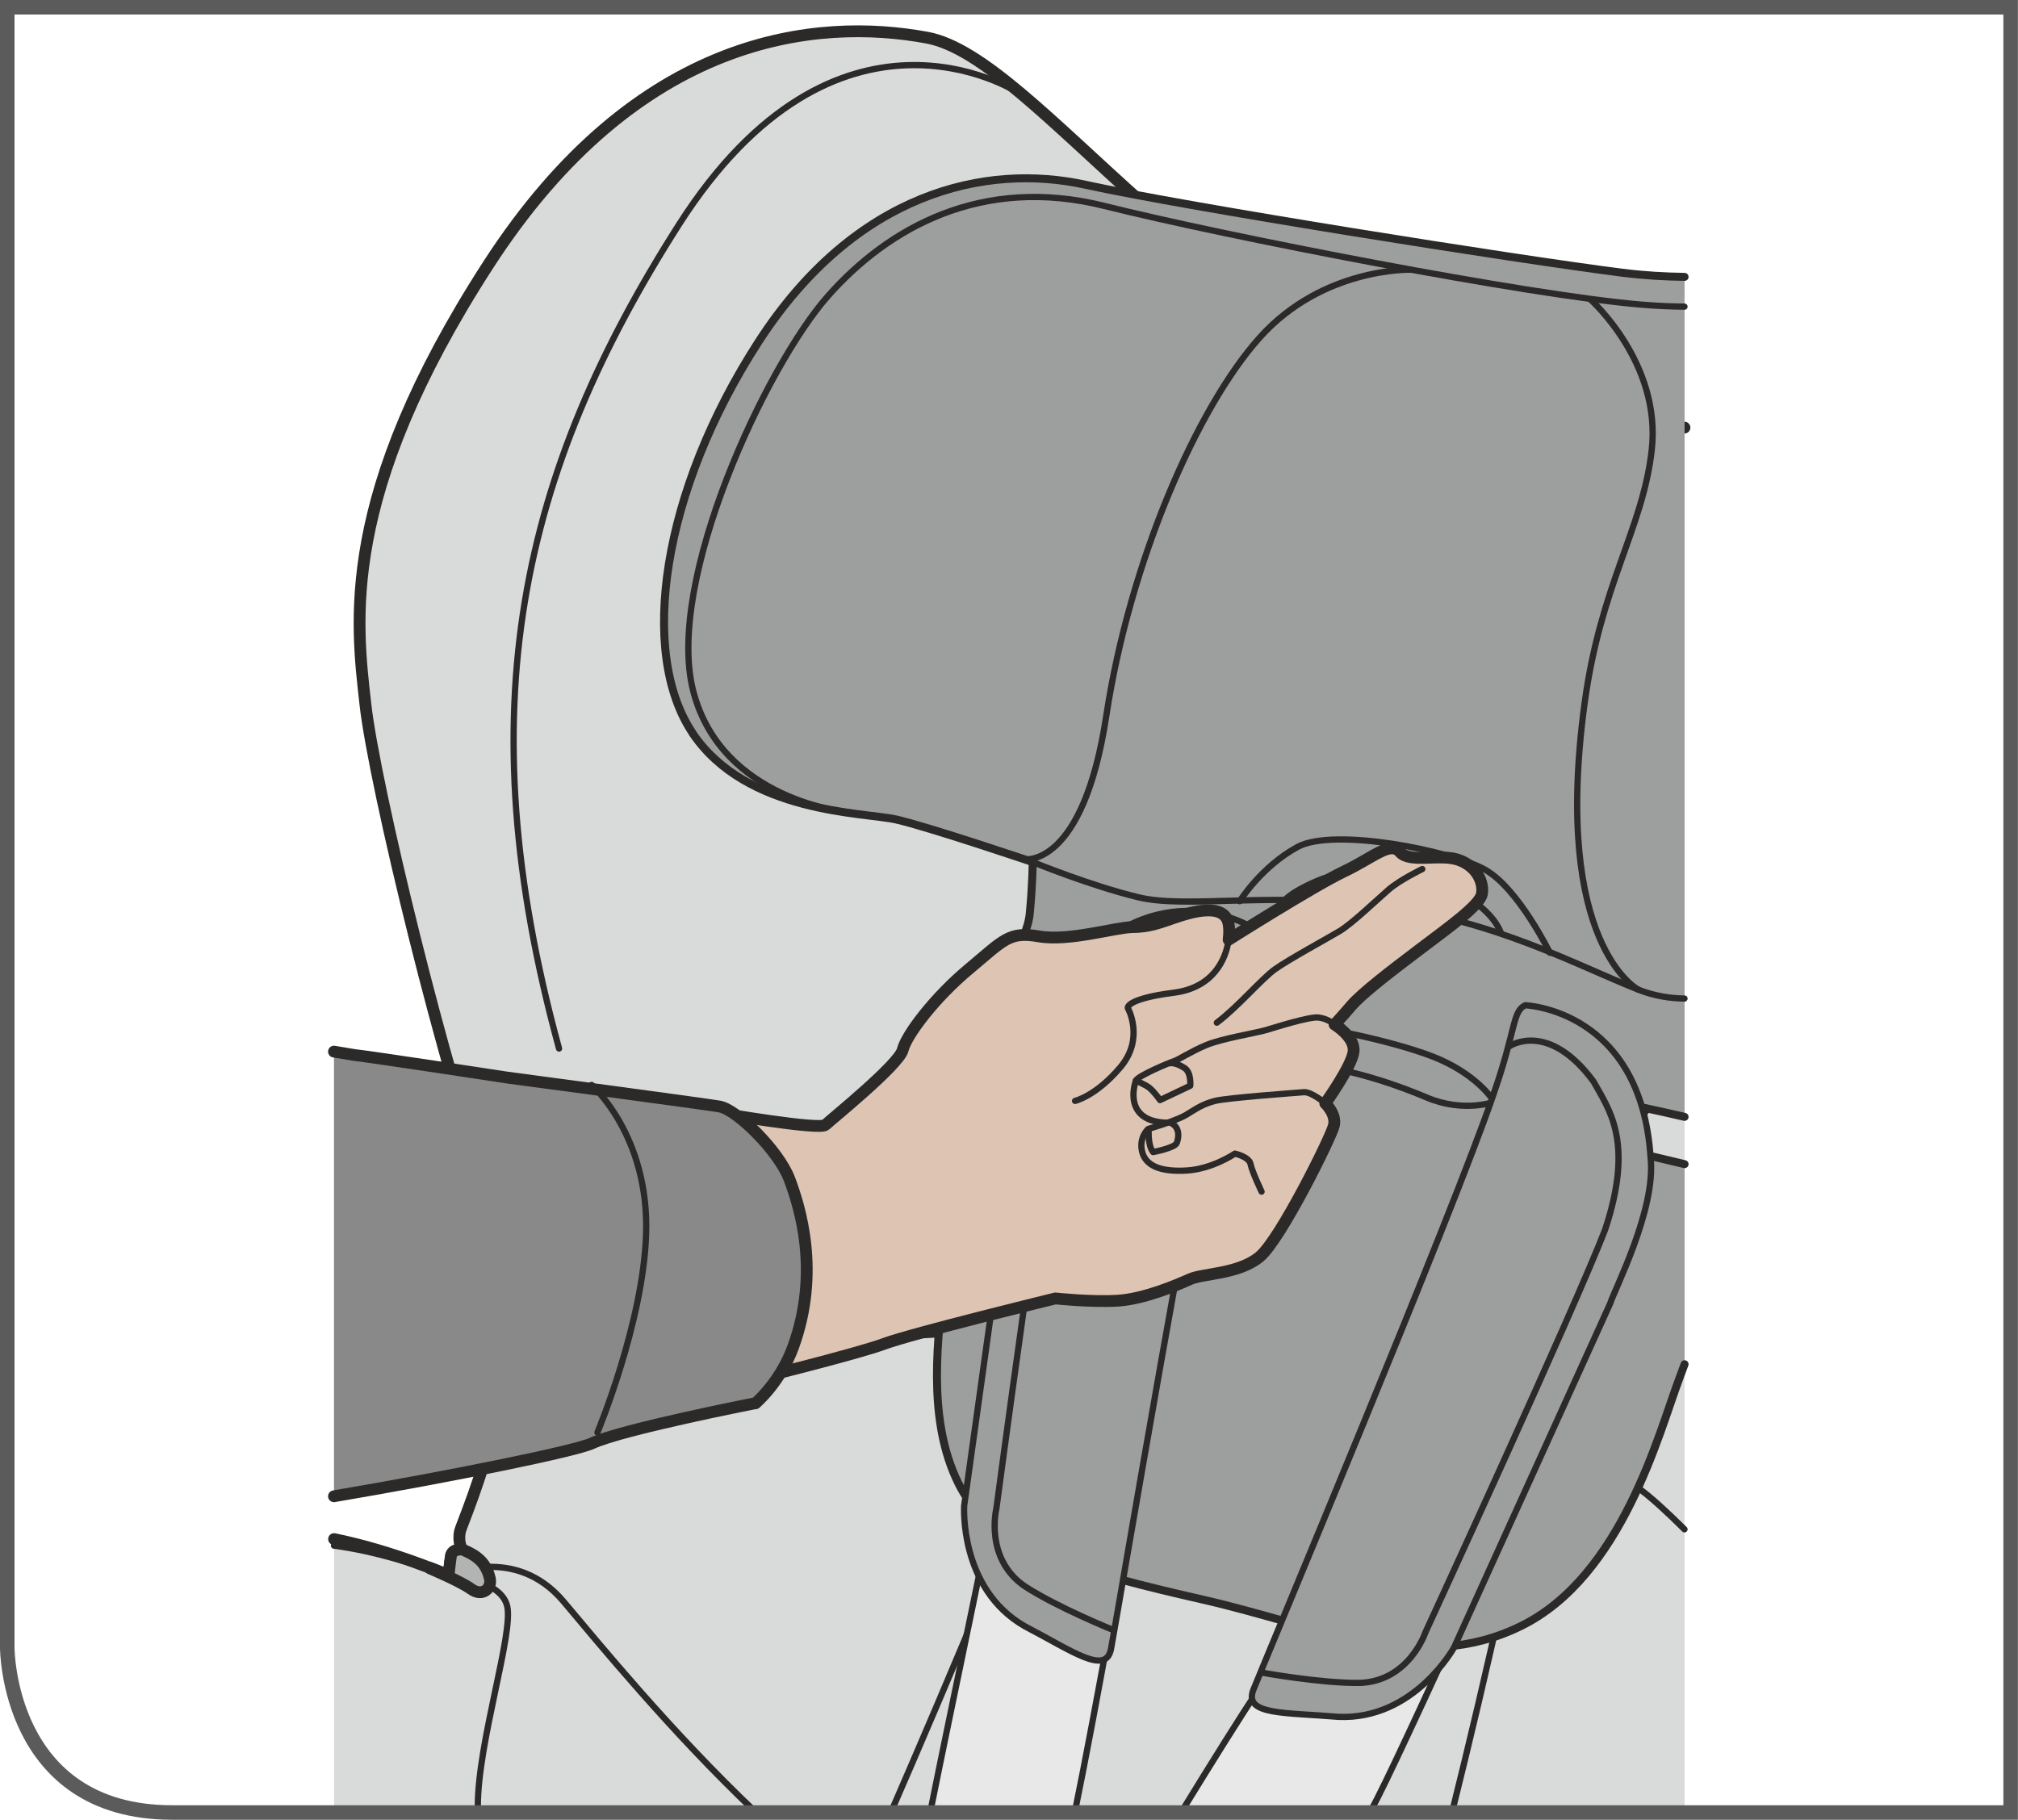 <?xml version="1.0" encoding="UTF-8"?>
<!DOCTYPE svg PUBLIC "-//W3C//DTD SVG 1.1//EN" "http://www.w3.org/Graphics/SVG/1.1/DTD/svg11.dtd">
<!-- Creator: CorelDRAW 2017 -->
<svg xmlns="http://www.w3.org/2000/svg" xml:space="preserve" width="24.483mm" height="22.081mm" version="1.1" style="shape-rendering:geometricPrecision; text-rendering:geometricPrecision; image-rendering:optimizeQuality; fill-rule:evenodd; clip-rule:evenodd"
viewBox="0 0 222.36 200.54"
 xmlns:xlink="http://www.w3.org/1999/xlink">
 <defs>
  <style type="text/css">
   <![CDATA[
    .str3 {stroke:#5B5B5B;stroke-width:1.6;stroke-miterlimit:4}
    .str0 {stroke:#2B2A29;stroke-width:1.3;stroke-linecap:round;stroke-linejoin:round;stroke-miterlimit:4}
    .str2 {stroke:#2B2A29;stroke-width:0.88;stroke-linecap:round;stroke-linejoin:round;stroke-miterlimit:4}
    .str1 {stroke:#2B2A29;stroke-width:0.69;stroke-linecap:round;stroke-linejoin:round;stroke-miterlimit:4}
    .fil1 {fill:none;fill-rule:nonzero}
    .fil4 {fill:#E8E8E8;fill-rule:nonzero}
    .fil0 {fill:#D9DADA;fill-rule:nonzero}
    .fil3 {fill:#B2B3B3;fill-rule:nonzero}
    .fil2 {fill:#9D9E9E;fill-rule:nonzero}
    .fil6 {fill:#898989;fill-rule:nonzero}
    .fil5 {fill:#DEC4B3;fill-rule:nonzero}
   ]]>
  </style>
 </defs>
 <g id="Слой_x0020_1">
  <path class="fil0" d="M185.61 47.12c-6.59,0.07 -14.42,-0.73 -23.53,-3.02 -29.16,-7.32 -47.89,-37.72 -59.92,-39.95 -12.03,-2.23 -31.88,-0.5 -48.38,25.06 -16.5,25.56 -14.51,39.45 -13.52,48.38 0.99,8.93 8.69,40.69 14.14,55.71 5.46,15.01 -3.47,34.24 -3.72,35.48 -0.25,1.24 0.25,1.99 0.25,1.99 0,0 -1.12,-0.12 -1.24,0.74 -0.13,0.87 -0.25,2.11 -0.25,2.11 0,0 -6.07,-2.68 -12.63,-4.01l0 30.05 148.81 0 0 -152.55z"/>
  <path class="fil1 str0" d="M185.61 47.12c-6.59,0.07 -14.42,-0.73 -23.53,-3.02 -29.16,-7.32 -47.89,-37.72 -59.92,-39.95 -12.03,-2.23 -31.88,-0.5 -48.38,25.06 -16.5,25.56 -14.51,39.45 -13.52,48.38 0.99,8.93 8.69,40.69 14.14,55.71 5.46,15.01 -3.47,34.24 -3.72,35.48 -0.25,1.24 0.25,1.99 0.25,1.99 0,0 -1.12,-0.12 -1.24,0.74 -0.13,0.87 -0.25,2.11 -0.25,2.11 0,0 -6.07,-2.68 -12.63,-4.01"/>
  <path class="fil1 str1" d="M36.8 170.33c4.59,0.61 8.98,2.07 12.63,3.29 0,0 7.32,-3.47 12.66,2.86 3.87,4.59 11.88,14.4 21.15,23.19"/>
  <path class="fil1 str1" d="M111.93 10.07c0,0 -19.71,-12.58 -37.12,14.68 -17.4,27.26 -23.48,53.27 -13.21,90.8"/>
  <path class="fil1 str1" d="M185.61 168.53c-1.95,-1.93 -3.71,-3.55 -4.97,-4.46 -3.58,-2.57 -11.44,-4.43 -11.44,-4.43"/>
  <path class="fil1 str1" d="M118.89 147.77c0,0 -5.72,-1.86 -23.44,-0.14 -17.72,1.72 -40.31,6.43 -40.31,6.43"/>
  <path class="fil1 str1" d="M160.01 199.67c3.76,-15.11 7.93,-33.31 10.62,-49.37"/>
  <path class="fil1 str1" d="M98.19 199.67c5.91,-13.58 16,-37.28 22.82,-56.07"/>
  <path class="fil2" d="M76.3 80.78c5.98,8.89 18.9,8.72 22.46,9.53 3.55,0.81 15.03,4.69 15.03,4.69 0,0 0,2.26 -0.32,5.65 -0.32,3.39 -3.72,6.79 -0.81,7.59 2.91,0.81 10.66,1.78 15.51,2.75 4.85,0.97 11.47,2.1 10.02,3.39 -1.45,1.29 -5.65,1.62 -10.99,0.65 -5.33,-0.97 -13.9,-3.23 -14.54,-1.61 -0.65,1.61 -7.92,21.65 -8.72,28.6 -0.81,6.95 -1.62,15.35 1.94,21.98 3.55,6.62 13.9,9.37 26.66,12.28 12.76,2.91 23.91,8.4 35.06,2.91 11.15,-5.49 15.19,-21.33 17.45,-27.31 0.17,-0.46 0.36,-0.98 0.57,-1.54l0 -22.05c-8.51,-2.03 -22.97,-5.37 -20.76,-7.11 2.88,-2.28 15.62,0.72 20.76,1.9l0 -92.57c-2.15,-0.03 -4.43,-0.15 -6.87,-0.46 -11.47,-1.45 -48.15,-7.27 -59.13,-9.69 -10.99,-2.42 -25.36,0.81 -36.03,17.29 -10.66,16.48 -13.25,34.25 -7.27,43.14z"/>
  <path class="fil1 str2" d="M76.3 80.78c5.98,8.89 18.9,8.72 22.46,9.53 3.55,0.81 15.03,4.69 15.03,4.69 0,0 0,2.26 -0.32,5.65 -0.32,3.39 -3.72,6.79 -0.81,7.59 2.91,0.81 10.66,1.78 15.51,2.75 4.85,0.97 11.47,2.1 10.02,3.39 -1.45,1.29 -5.65,1.62 -10.99,0.65 -5.33,-0.97 -13.9,-3.23 -14.54,-1.61 -0.65,1.61 -7.92,21.65 -8.72,28.6 -0.81,6.95 -1.62,15.35 1.94,21.98 3.55,6.62 13.9,9.37 26.66,12.28 12.76,2.91 23.91,8.4 35.06,2.91 11.15,-5.49 15.19,-21.33 17.45,-27.31 0.17,-0.46 0.36,-0.98 0.57,-1.54m0 -22.05c-8.51,-2.03 -22.97,-5.37 -20.76,-7.11 2.88,-2.28 15.62,0.72 20.76,1.9m0 -92.57c-2.15,-0.03 -4.43,-0.15 -6.87,-0.46 -11.47,-1.45 -48.15,-7.27 -59.13,-9.69 -10.99,-2.42 -25.36,0.81 -36.03,17.29 -10.66,16.48 -13.25,34.25 -7.27,43.14"/>
  <path class="fil1 str1" d="M185.61 110.04c-1.62,-0.02 -3.35,-0.29 -5.09,-0.98 -6.95,-2.75 -15.67,-7.59 -28.11,-9.21 -12.44,-1.61 -21.65,0.32 -26.98,-0.97 -5.33,-1.29 -11.63,-3.88 -11.63,-3.88"/>
  <path class="fil1 str1" d="M170.78 105c0,0 -3.46,-7.07 -7.12,-9.15 -3.66,-2.08 -16.67,-4.7 -20.68,-2.52 -4.01,2.18 -6.38,5.98 -6.38,5.98"/>
  <path class="fil1 str1" d="M165.39 102.83c0,0 -1.04,-3.47 -6.83,-5.25 -5.79,-1.78 -10.2,-1.93 -13.56,-0.45 -3.36,1.48 -3.61,2.33 -3.61,2.33"/>
  <path class="fil1 str1" d="M185.61 33.79c-1.45,-0.01 -3.02,-0.08 -4.73,-0.22 -12.33,-1.01 -45.74,-7.51 -59.2,-10.88 -13.45,-3.36 -23.77,2.35 -30.49,9.98 -6.73,7.63 -17.94,31.39 -14.8,43.5 3.14,12.11 17.04,13.34 17.04,13.34"/>
  <path class="fil1 str1" d="M155.45 29.72c0,0 -9.67,-0.29 -16.62,7.45 -6.95,7.73 -14.35,24.78 -16.93,41.71 -2.58,16.93 -9.08,15.81 -9.08,15.81"/>
  <path class="fil1 str1" d="M175.27 33.02c0,0 7.83,6.98 6.73,16.59 -1,8.73 -5.62,14.76 -7.4,27.92 -3.6,26.6 5.92,31.53 5.92,31.53"/>
  <path class="fil1 str1" d="M138.32 114.05c0,0 1.7,-0.82 4.51,-0.94 2.81,-0.12 11.99,1.95 15.81,3.64 4.42,1.95 6.01,4.67 6.01,4.67 0,0 -3.36,1.25 -7.43,-0.47 -7.02,-2.96 -12.24,-3.66 -16.34,-4.2 -2.01,-0.27 -2.56,-2.7 -2.56,-2.7z"/>
  <path class="fil1 str1" d="M49.43 173.62c0,0 5.71,0.37 6.45,3.35 0.74,2.98 -3.23,15.01 -3.23,22.08l0 0.62"/>
  <path class="fil3" d="M49.43 173.62c0,0 0.12,-1.24 0.25,-2.11 0.12,-0.87 1.24,-0.75 1.24,-0.75 0,0 -0.01,-0.01 -0.01,-0.02 0.08,0.04 0.15,0.07 0.23,0.1 1.25,0.54 2.41,1.27 2.83,3.09 0.27,1.13 -0.82,2.07 -2.04,1.19 -1.22,-0.88 -4.53,-2.27 -4.53,-2.27l0 -0.07c1.27,0.49 2.03,0.83 2.03,0.83z"/>
  <path class="fil1 str0" d="M49.43 173.62c0,0 0.12,-1.24 0.25,-2.11 0.12,-0.87 1.24,-0.75 1.24,-0.75 0,0 -0.01,-0.01 -0.01,-0.02 0.08,0.04 0.15,0.07 0.23,0.1 1.25,0.54 2.41,1.27 2.83,3.09 0.27,1.13 -0.82,2.07 -2.04,1.19 -1.22,-0.88 -4.53,-2.27 -4.53,-2.27l0 -0.07c1.27,0.49 2.03,0.83 2.03,0.83z"/>
  <path class="fil4" d="M166.13 120.61c-3.2,6.21 -8.68,18.49 -12.68,32.94 -4.24,15.31 -11.55,27.88 -15.02,33.01 -1.55,2.29 -4.87,7.6 -8.25,13.11l20.81 0c0.27,-0.52 0.54,-1.04 0.81,-1.56 2.05,-4.02 7.71,-16.37 10.96,-23.46 7.89,-17.22 12.7,-39.03 13.98,-43.05 1.11,-3.45 3.28,-7.1 4.82,-9.44 -5.15,-1.11 -12.14,-2.38 -15.43,-1.56z"/>
  <path class="fil1 str1" d="M166.13 120.61c-3.2,6.21 -8.68,18.49 -12.68,32.94 -4.24,15.31 -11.55,27.88 -15.02,33.01 -1.55,2.29 -4.87,7.6 -8.25,13.11m20.81 0c0.27,-0.52 0.54,-1.04 0.81,-1.56 2.05,-4.02 7.71,-16.37 10.96,-23.46 7.89,-17.22 12.7,-39.03 13.98,-43.05 1.11,-3.45 3.28,-7.1 4.82,-9.44 -5.15,-1.11 -12.14,-2.38 -15.43,-1.56"/>
  <path class="fil4" d="M128.17 110.99c-0.82,-0.16 -1.74,-0.33 -2.69,-0.49 -1.01,0.55 -2.08,1.36 -2.98,2.54 -2.53,3.32 -7.42,24.32 -9.87,37.11 -2.22,11.58 -7.99,38.85 -10.12,49.52l15.93 0c2.22,-10.79 6.45,-34.43 8.01,-44.15 1.74,-10.82 3.16,-28.11 4.18,-33.95 0.71,-4.03 4.16,-7.09 6.24,-8.59 -2.03,-0.72 -5.7,-1.38 -8.7,-1.98z"/>
  <path class="fil1 str1" d="M128.17 110.99c-0.82,-0.16 -1.74,-0.33 -2.69,-0.49 -1.01,0.55 -2.08,1.36 -2.98,2.54 -2.53,3.32 -7.42,24.32 -9.87,37.11 -2.22,11.58 -7.99,38.85 -10.12,49.52m15.93 0c2.22,-10.79 6.45,-34.43 8.01,-44.15 1.74,-10.82 3.16,-28.11 4.18,-33.95 0.71,-4.03 4.16,-7.09 6.24,-8.59 -2.03,-0.72 -5.7,-1.38 -8.7,-1.98"/>
  <path class="fil2" d="M137.48 101.95c0,0 -11.05,-6.45 -20.69,6.84 -3.54,4.47 -4.4,14.42 -4.8,15.92l-5.75 41.22c0,0 -0.57,9.12 6.67,13.28 5.27,2.75 8.93,5.45 9.51,2.51 0.56,-2.93 9.65,-56.83 12.78,-69.68 1.74,-7.42 3.11,-8.74 2.28,-10.09z"/>
  <path class="fil1 str1" d="M137.48 101.95c0,0 -11.05,-6.45 -20.69,6.84 -3.54,4.47 -4.4,14.42 -4.8,15.92l-5.75 41.22c0,0 -0.57,9.12 6.67,13.28 5.27,2.75 8.93,5.45 9.51,2.51 0.56,-2.93 9.65,-56.83 12.78,-69.68 1.74,-7.42 3.11,-8.74 2.28,-10.09z"/>
  <path class="fil1 str1" d="M136.5 106.65c0,0 -2.04,-4.66 -9.86,-1.63 -3.08,1.69 -7.34,3.18 -9.82,13.08 -1.8,8.98 -7.03,48.14 -7.03,48.14 0,0 -1.35,5.5 3.13,8.57 3.63,2.36 9.75,4.82 9.75,4.82"/>
  <g id="_1595769392">
   <path class="fil5" d="M79.29 122.66c0,0 11.04,1.91 11.67,1.3 0.63,-0.6 8.11,-6.64 8.51,-8.27 0.4,-1.64 3.53,-5.78 7.35,-8.95 3.81,-3.18 4.36,-4.12 7.66,-3.55 3.3,0.58 8.4,-1 10.3,-1.02 1.91,-0.02 2.96,-0.47 4.71,-1.06 1.74,-0.6 5.37,-1.68 5.87,0.63 0.09,0.43 0.12,1.08 0.02,1.82 0,0 9.36,-5.92 12.67,-7.5 3.32,-1.58 5.13,-3.41 6.21,-2.16 1.08,1.25 4.42,0.15 6.45,0.86 2.02,0.7 2.8,2.48 2.58,3.75 -0.22,1.27 -3.8,3.79 -6.87,6.12 -3.08,2.33 -6.33,4.81 -7.53,6.21 -1.2,1.41 -1.84,2.06 -1.84,2.06 0,0 2.27,1.37 2.1,2.97 -0.17,1.6 -3.12,5.72 -3.12,5.72 0,0 1.25,1.18 0.95,2.44 -0.29,1.26 -5.87,12.53 -8.17,14.46 -2.31,1.93 -6.25,1.83 -7.69,2.48 -1.44,0.65 -5.08,2.2 -8,2.37 -2.93,0.17 -6.83,-0.25 -6.83,-0.25 0,0 -15.83,3.87 -18.86,5 -3.03,1.13 -15.12,4.1 -15.12,4.1l-3.02 -29.51z"/>
   <path class="fil1 str0" d="M79.29 122.66c0,0 11.04,1.91 11.67,1.3 0.63,-0.6 8.11,-6.64 8.51,-8.27 0.4,-1.64 3.53,-5.78 7.35,-8.95 3.81,-3.18 4.36,-4.12 7.66,-3.55 3.3,0.58 8.4,-1 10.3,-1.02 1.91,-0.02 2.96,-0.47 4.71,-1.06 1.74,-0.6 5.37,-1.68 5.87,0.63 0.09,0.43 0.12,1.08 0.02,1.82 0,0 9.36,-5.92 12.67,-7.5 3.32,-1.58 5.13,-3.41 6.21,-2.16 1.08,1.25 4.42,0.15 6.45,0.86 2.02,0.7 2.8,2.48 2.58,3.75 -0.22,1.27 -3.8,3.79 -6.87,6.12 -3.08,2.33 -6.33,4.81 -7.53,6.21 -1.2,1.41 -1.84,2.06 -1.84,2.06 0,0 2.27,1.37 2.1,2.97 -0.17,1.6 -3.12,5.72 -3.12,5.72 0,0 1.25,1.18 0.95,2.44 -0.29,1.26 -5.87,12.53 -8.17,14.46 -2.31,1.93 -6.25,1.83 -7.69,2.48 -1.44,0.65 -5.08,2.2 -8,2.37 -2.93,0.17 -6.83,-0.25 -6.83,-0.25 0,0 -15.83,3.87 -18.86,5 -3.03,1.13 -15.12,4.1 -15.12,4.1l-3.02 -29.51"/>
   <path class="fil1 str1" d="M156.72 95.77c0,0 -2.47,1.19 -3.71,2.27 -1.25,1.08 -4.04,3.76 -5.42,4.58 -1.38,0.82 -5.58,3.11 -7.06,4.16 -1.49,1.05 -4.17,4.23 -6.45,5.92"/>
   <path class="fil1 str1" d="M135.38 103.56c-0.3,2.22 -1.74,5.28 -6,5.83 -5.38,0.69 -5.11,1.69 -5.11,1.69 0,0 1.88,3.34 -0.81,6.52 -2.69,3.19 -5,3.72 -5,3.72"/>
   <path class="fil1 str1" d="M147.05 112.89c0,0 -0.74,-0.64 -1.77,-0.76 -1.04,-0.11 -4.8,1.1 -5.8,1.39 -1,0.3 -4.86,0.93 -6.55,1.64 -1.69,0.7 -3.17,1.68 -3.58,1.79 -0.41,0.12 -3.96,1.59 -4.18,2.13 -0.22,0.54 -1.37,4.53 3.46,4.65"/>
   <path class="fil1 str1" d="M139.01 131.32c0,0 -1.05,-2.21 -1.21,-3.03 -0.15,-0.82 -1.73,-1.16 -1.73,-1.16 0,0 -2.44,1.68 -5.28,1.86 -2.84,0.18 -4.55,-0.49 -4.94,-2.07 -0.39,-1.58 0.67,-2.51 0.67,-2.51 0,0 3.08,-0.88 4.21,-1.57 1.12,-0.69 1.82,-1.18 3.15,-1.52 1.33,-0.34 8.97,-0.89 9.79,-0.96 0.81,-0.07 2.37,1.22 2.37,1.22"/>
   <path class="fil1 str1" d="M128.86 117.17c0,0 0.61,-0.16 1.67,0.53 0.76,0.5 0.62,1.95 0.62,1.95l-3.33 1.58c0,0 -0.55,-0.83 -1.18,-1.36 -0.33,-0.28 -1.48,-0.79 -1.48,-0.79"/>
   <path class="fil1 str1" d="M126.57 124.73c0,0 -0.08,1.53 0.49,2.23 0,0 2.42,-0.46 2.61,-1.01 0.58,-1.68 -0.58,-2.16 -0.58,-2.16"/>
   <path class="fil6" d="M83.25 154.63c0,0 -14.72,2.88 -18.03,4.43 -1.76,0.83 -15.17,3.58 -28.42,5.83l0 -49c1.21,0.21 1.99,0.34 2.22,0.37 1.88,0.2 16.87,2.49 16.87,2.49 0,0 21.53,2.87 23.4,3.19 1.87,0.31 6.55,4.9 7.71,8.04 1.11,2.97 3.42,10.14 0.4,18.45 -1.42,3.92 -4.16,6.22 -4.16,6.22z"/>
   <path class="fil1 str0" d="M83.25 154.63c0,0 -14.72,2.88 -18.03,4.43 -1.76,0.83 -15.17,3.58 -28.42,5.83m0 -49c1.21,0.21 1.99,0.34 2.22,0.37 1.88,0.2 16.87,2.49 16.87,2.49 0,0 21.53,2.87 23.4,3.19 1.87,0.31 6.55,4.9 7.71,8.04 1.11,2.97 3.42,10.14 0.4,18.45 -1.42,3.92 -4.16,6.22 -4.16,6.22"/>
   <path class="fil1 str1" d="M65.19 119.56c0,0 6.38,5.6 6,16.51 -0.34,9.78 -5.36,21.79 -5.36,21.79"/>
  </g>
  <path class="fil2" d="M168.06 110.78c0,0 12.79,0.46 13.82,16.85 0.6,5.67 -4.01,14.54 -4.46,16.02l-17.2 37.9c0,0 -4.4,8.01 -12.74,7.65 -5.93,-0.5 -10.46,-0.18 -9.38,-2.97 1.09,-2.77 22.25,-53.17 26.49,-65.71 2.5,-7.19 2.05,-9.05 3.47,-9.74z"/>
  <path class="fil1 str1" d="M168.06 110.78c0,0 12.79,0.46 13.82,16.85 0.6,5.67 -4.01,14.54 -4.46,16.02l-17.2 37.9c0,0 -4.4,8.01 -12.74,7.65 -5.93,-0.5 -10.46,-0.18 -9.38,-2.97 1.09,-2.77 22.25,-53.17 26.49,-65.71 2.5,-7.19 2.05,-9.05 3.47,-9.74z"/>
  <path class="fil1 str1" d="M166.37 115.27c0,0 4.22,-2.84 9.21,3.9 1.7,3.08 4.5,6.61 1.3,16.3 -3.28,8.55 -19.82,44.43 -19.82,44.43 0,0 -1.79,5.37 -7.23,5.56 -4.33,0.05 -10.81,-1.14 -10.81,-1.14"/>
  <path class="fil1 str3" d="M0.8 0.8l0 180.78c0,0 0,18.16 18.16,18.16l202.59 0 0 -198.94 -220.75 0z"/>
 </g>
</svg>
